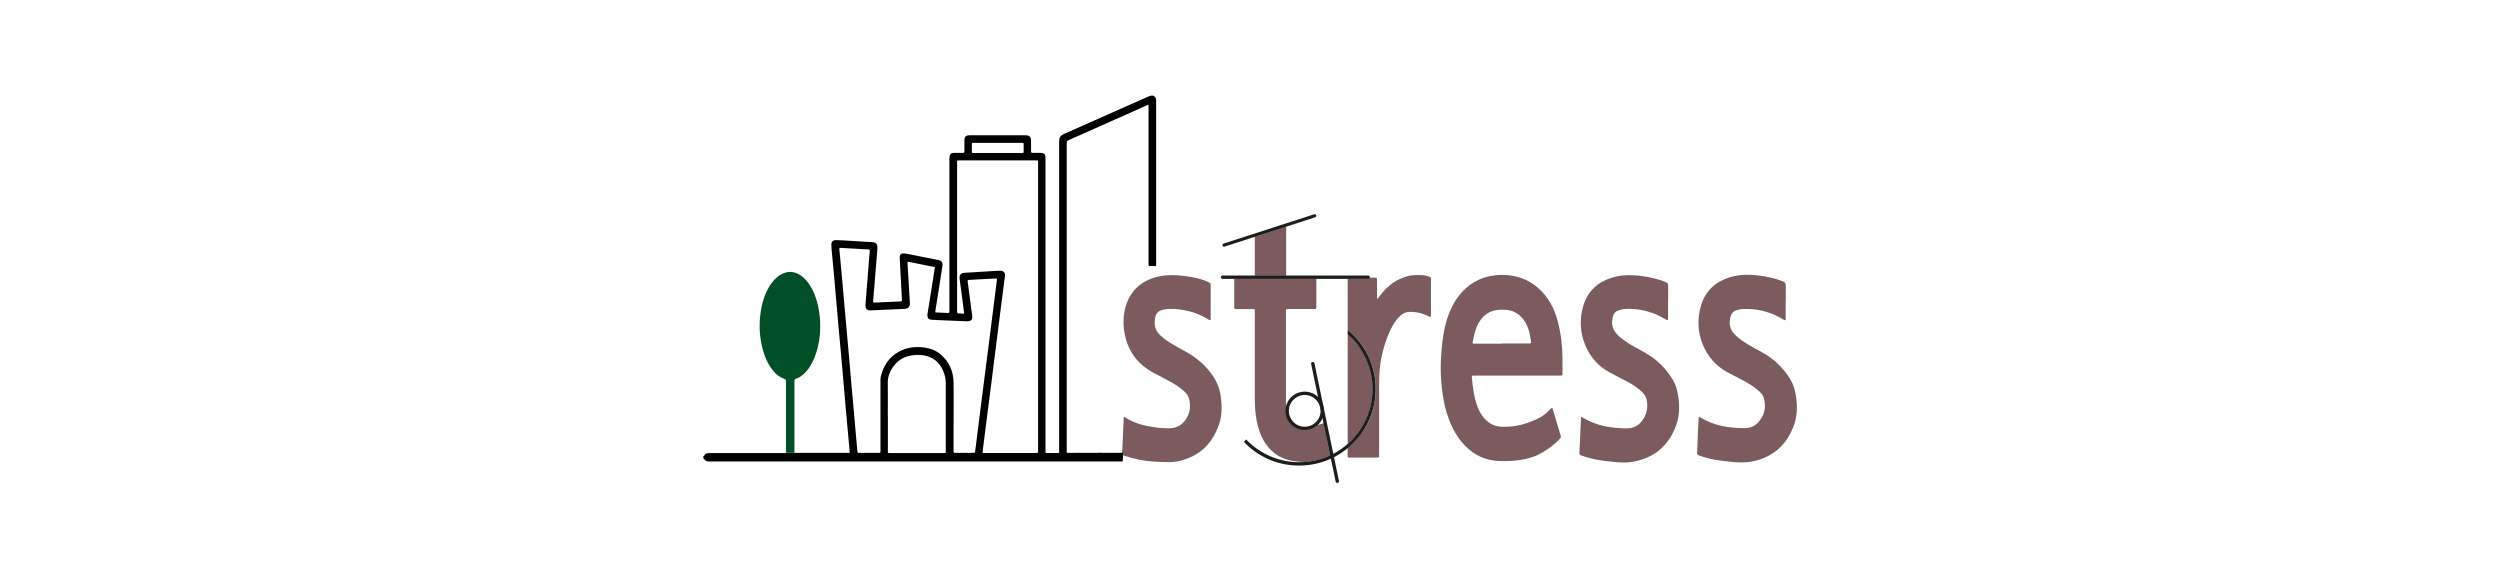 <?xml version="1.0" encoding="UTF-8"?> <svg xmlns="http://www.w3.org/2000/svg" id="Layer_1" viewBox="0 0 260 60"><defs><style> .cls-1 { stroke-width: .33px; } .cls-1, .cls-2 { fill: #fff; stroke: #1d1d1b; stroke-linecap: round; stroke-miterlimit: 10; } .cls-2 { stroke-width: .35px; } .cls-3 { fill: #1d1d1b; } .cls-3, .cls-4, .cls-5, .cls-6 { fill-rule: evenodd; } .cls-4 { fill: #7b5b5e; } .cls-5 { fill: #014f26; } </style></defs><path class="cls-5" d="M82.61,47.1c-.29,0-.58,0-.87,0,0-2.47,0-4.93,0-7.4,0-.23,0-.23-.21-.31-.43-.16-.78-.43-1.07-.77-.6-.7-.94-1.53-1.17-2.41-.22-.88-.32-1.77-.28-2.68.05-1.1.24-2.17.71-3.19.25-.55.58-1.06,1.04-1.47.38-.34.82-.55,1.32-.59.31-.02.61.06.89.19.46.22.81.56,1.1.97.48.66.78,1.41.97,2.21.14.59.22,1.18.25,1.79.06,1.3-.11,2.56-.59,3.76-.27.67-.63,1.28-1.19,1.76-.21.18-.43.33-.69.41-.15.05-.2.11-.2.27,0,.84,0,1.67,0,2.51,0,1.6,0,3.2,0,4.8,0,.05,0,.09,0,.14Z"></path><path class="cls-4" d="M157.8,39.06c-1.47,0-2.94,0-4.41,0-.06,0-.11,0-.17,0-.12,0-.16.05-.15.17.11,1.18.25,2.35.75,3.45.25.54.61.98,1.1,1.31.43.29.92.4,1.43.4.96.01,1.89-.17,2.78-.51.26-.1.52-.21.77-.33.39-.18.75-.42,1.05-.72.12-.12.23-.24.36-.35.07-.07.13-.06.17.04.01.03.02.07.03.11.27.89.53,1.78.8,2.67.04.14.03.23-.08.32-.49.57-1.14,1.02-1.79,1.42-.71.43-1.49.67-2.31.79-.74.11-1.48.14-2.23.11-1.64-.06-2.94-.79-3.95-2.05-.71-.89-1.17-1.9-1.5-2.97-.25-.82-.39-1.67-.49-2.52-.12-1.04-.16-2.08-.1-3.12.07-1.24.19-2.47.51-3.67.3-1.1.75-2.12,1.48-3.01.84-1.01,1.89-1.65,3.19-1.9.64-.12,1.28-.14,1.91-.07,1.08.13,2.07.52,2.91,1.23,1.12.95,1.79,2.17,2.15,3.58.33,1.28.49,2.59.49,3.92,0,.48,0,.97,0,1.45,0,.25,0,.25-.25.25-1.49,0-2.98,0-4.47,0ZM156.18,35.72c.94,0,1.88,0,2.82,0,.23,0,.25-.02.22-.23-.08-.48-.14-.96-.32-1.41-.28-.73-.73-1.32-1.45-1.65-.44-.21-.92-.23-1.39-.22-.92.02-1.66.41-2.16,1.18-.44.67-.6,1.44-.74,2.21-.02.1.03.14.12.14.07,0,.13,0,.2,0,.9,0,1.81,0,2.71,0Z"></path><path class="cls-4" d="M173.48,31.38c0,.54,0,1.08,0,1.62,0,.35,0,.35-.32.18-.29-.16-.58-.34-.89-.47-1.03-.42-2.1-.64-3.21-.58-.25.01-.5.07-.74.15-.28.09-.47.28-.55.55-.2.67-.16,1.31.33,1.86.42.48.94.81,1.47,1.14.68.42,1.41.75,2.08,1.2.95.64,1.71,1.46,2.3,2.43.29.48.46,1,.55,1.54.19,1.07.2,2.14-.16,3.17-.72,2.03-2.1,3.33-4.24,3.8-.86.19-1.71.14-2.57.04-.57-.07-1.15-.13-1.71-.25-.47-.1-.94-.23-1.39-.4-.12-.05-.18-.11-.17-.24.04-.75.07-1.5.1-2.26.02-.44.03-.87.06-1.31.01-.21.03-.22.2-.11,1.41.86,2.97,1.1,4.58,1.11.63,0,1.17-.25,1.57-.78.52-.68.66-1.42.47-2.24-.08-.34-.28-.6-.53-.83-.47-.43-1.01-.77-1.57-1.06-.57-.3-1.14-.59-1.71-.89-1.2-.65-2.06-1.62-2.57-2.87-.55-1.34-.6-2.73-.19-4.1.45-1.49,1.48-2.44,2.96-2.9.68-.21,1.38-.29,2.09-.26,1.08.04,2.14.23,3.17.58.14.05.27.12.41.18.14.05.19.15.19.3,0,.58,0,1.15,0,1.73Z"></path><path class="cls-4" d="M185.71,31.37v1.62c0,.06,0,.11,0,.17,0,.16-.04.18-.19.1-.16-.08-.31-.17-.46-.26-1.19-.65-2.47-.92-3.82-.86-.23.01-.46.07-.68.14-.29.1-.48.29-.56.57-.21.71-.14,1.36.4,1.92.42.44.91.76,1.42,1.07.68.41,1.4.74,2.06,1.18.95.64,1.71,1.45,2.31,2.43.29.48.47,1.01.56,1.57.18,1.07.2,2.14-.17,3.17-.72,2-2.09,3.3-4.2,3.77-.87.19-1.73.15-2.6.04-.46-.05-.92-.1-1.38-.18-.59-.11-1.16-.25-1.72-.46-.14-.05-.19-.12-.18-.26.04-.88.08-1.77.11-2.65.01-.32.03-.63.05-.95.01-.15.03-.16.17-.09,0,0,.02.01.02.01,1.4.86,2.95,1.1,4.55,1.11.67,0,1.22-.25,1.63-.81.5-.68.63-1.42.44-2.22-.08-.34-.28-.6-.54-.83-.47-.42-.99-.75-1.54-1.05-.57-.3-1.14-.59-1.71-.89-1.21-.65-2.07-1.63-2.59-2.89-.54-1.33-.59-2.71-.18-4.08.45-1.5,1.49-2.46,2.98-2.92.68-.21,1.38-.29,2.09-.26,1.08.04,2.12.22,3.14.57.61.21.6.22.6.86,0,.22,0,.45,0,.67v.67Z"></path><path class="cls-4" d="M116.77,47.33c-.04-.12-.12-.2-.27-.18-.06.01-.13.01-.19-.04.12-.05.3.06.37-.05.03-.05.02-.16.04-.38.03-.62.06-1.25.09-1.87.02-.47.04-.95.06-1.42.1-.04.16.03.23.07.98.63,2.09.86,3.22,1.01.42.06.83.06,1.25.07,1.37.03,2.05-1.13,2.17-2,.03-.21.02-.43,0-.64-.03-.48-.22-.88-.58-1.2-.38-.34-.8-.64-1.24-.89-.65-.37-1.32-.69-1.97-1.05-1.69-.9-2.69-2.32-3.01-4.19-.15-.88-.13-1.77.11-2.63.49-1.71,1.63-2.75,3.35-3.16.88-.21,1.77-.2,2.67-.09.64.07,1.27.18,1.89.37.28.08.54.19.8.32.1.05.15.11.15.23,0,1.21,0,2.42,0,3.63,0,.02-.01.03-.02.06-.12,0-.2-.07-.3-.13-.58-.34-1.19-.62-1.84-.78-.73-.18-1.46-.3-2.21-.26-.21.01-.4.05-.61.09-.51.11-.76.45-.82.94-.09.66.05,1.26.57,1.72.28.26.58.5.9.7.5.32,1.02.61,1.55.89,1.1.58,2.06,1.33,2.81,2.34.51.68.87,1.43,1,2.28.15,1,.18,2.01-.14,2.98-.7,2.11-2.12,3.46-4.33,3.91-.54.11-1.09.08-1.64.07-1.08-.03-2.15-.15-3.2-.44-.29-.08-.58-.18-.88-.27Z"></path><path class="cls-4" d="M133.75,42.27c.05.07.06.05.05.09-.2.71.21,1.62.83,2.01.69.44,1.55.43,2.22-.03.07-.05.13-.1.19-.15.01,0,.49-.12.63-.19.22,1.05.42,2.11.64,3.16.01.07.07.14.05.18-.02.05-.13.08-.2.11-.53.22-1.06.4-1.63.5-.24.04-.46.06-.69.1-.09,0-.26-.01-.31-.01-.29,0-.44-.02-.72-.05-1.38-.15-2.48-.76-3.24-1.93-.48-.74-.74-1.56-.9-2.42-.12-.69-.17-1.38-.17-2.09,0-3,0-6,0-9,0-.07,0-.13,0-.2,0-.21,0-.21-.22-.21-.57,0-1.14,0-1.7,0-.21,0-.22,0-.22-.22,0-.98,0-1.97,0-2.95.1,0,.2,0,.3,0,1.35,0,2.69,0,4.04,0,1.41,0,2.79,0,4.2,0,0,.1,0,.23,0,.35,0,.85,0,1.69,0,2.54,0,.28,0,.28-.27.28-.86,0-1.71,0-2.57,0-.36,0-.32-.02-.32.32,0,3.11,0,6.22,0,9.33,0,.16,0,.31,0,.47Z"></path><path class="cls-4" d="M140.17,46.65c0-.17.23-.25.35-.36,1.24-1.18,2.08-2.58,2.4-4.26.4-2.07.02-4.03-1.07-5.83-.38-.61-.84-1.12-1.36-1.61-.09-.09-.22-.21-.33-.29,0-.14,0-.2,0-.3,0-1.55,0-3.13,0-4.68,0-.1,0-.21,0-.31.09,0,.19,0,.29,0,.54,0,1.09,0,1.63,0,.14,0,.28.04.33-.13.14,0,.33,0,.5,0,.3,0,.3,0,.3.32,0,.6,0,1.25,0,1.86.13,0,.15-.1.2-.17.45-.64.99-1.18,1.66-1.6.38-.24.79-.4,1.22-.54.57-.19,1.14-.15,1.71-.13.24.01.47.11.7.17.08.02.12.09.12.17,0,.07,0,.13,0,.2,0,1.16,0,2.33,0,3.49,0,.06,0,.11,0,.17-.01.14-.04.17-.17.11-.14-.06-.27-.12-.41-.18-.5-.24-1.03-.31-1.57-.32-.39,0-.73.13-1.02.39-.44.4-.75.9-1.01,1.43-.73,1.52-1.12,3.13-1.19,4.81-.04.87-.01,1.75-.02,2.62,0,1.86,0,3.72,0,5.58,0,.03,0,.06,0,.08,0,.24-.01.25-.26.25-.92,0-1.84,0-2.76,0-.26,0-.26,0-.26-.27,0-.22,0-.45,0-.67Z"></path><path class="cls-4" d="M130.5,28.68c0-1.29,0-2.57,0-3.86,0-.07,0-.17,0-.21.11-.07.2-.06.32-.1.69-.23,1.39-.46,2.09-.68.28-.09.56-.21.85-.28,0,1.71,0,3.43,0,5.13-1.08,0-2.17,0-3.25,0Z"></path><path class="cls-4" d="M140.16,46.17c0-.11,0-.27,0-.37,0-3.54,0-7.07,0-10.61,0-.13,0-.36,0-.49.28.14.5.49.7.72.63.72,1.13,1.52,1.46,2.43.21.6.34,1.21.4,1.84.03.29.05.57.04.86-.03,1.66-.54,3.16-1.53,4.48-.24.33-.52.63-.82.91-.07.06-.14.22-.25.22Z"></path><path class="cls-6" d="M82.61,47.1c1.24,0,2.48,0,3.71,0,.59,0,1.17,0,1.76,0,.09,0,.18,0,.29,0-.02-.27-.04-.52-.06-.77-.12-1.35-.25-2.71-.37-4.06-.12-1.35-.23-2.71-.35-4.06-.14-1.58-.29-3.17-.43-4.75-.14-1.57-.27-3.13-.41-4.7-.08-.93-.17-1.85-.26-2.78-.02-.18-.03-.35-.03-.53,0-.31.17-.49.48-.48.41,0,.82.04,1.23.06.84.05,1.67.1,2.51.15.45.03.6.21.57.67-.15,1.82-.29,3.64-.44,5.45-.01.18-.01.18.16.17.88-.04,1.77-.08,2.65-.12.19,0,.19-.02.18-.21-.05-.87-.1-1.75-.14-2.62-.03-.57-.07-1.13-.09-1.7-.02-.34.15-.51.5-.46.33.04.66.12.99.18.83.16,1.66.33,2.49.5.39.08.53.25.46.65-.2,1.28-.4,2.55-.6,3.83-.05.32-.12.64-.14.97.45.02.89.04,1.32.06.1,0,.16-.03.15-.14,0-.19,0-.37,0-.56,0-1.94,0-3.87,0-5.81,0-2.76,0-5.53,0-8.29,0-.4,0-.8,0-1.2,0-.09,0-.19.02-.28.04-.24.17-.36.42-.37.29,0,.58,0,.87,0,.24,0,.25,0,.25-.24,0-.34,0-.69,0-1.03,0-.42.14-.56.55-.56,1.94,0,3.87,0,5.81,0,.4,0,.57.17.57.58,0,.35.01.71,0,1.06,0,.15.05.2.19.19.26,0,.52,0,.78,0,.41.01.53.14.53.55,0,2.45,0,4.9,0,7.35,0,3.03,0,6.07,0,9.1,0,3.42,0,6.83,0,10.25,0,1.23,0,2.46,0,3.69,0,.06,0,.11,0,.17,0,.07.04.1.1.1.4,0,.8,0,1.2,0,.1,0,.13-.05.12-.14,0-.06,0-.11,0-.17,0-4.81,0-9.63,0-14.44,0-3.84,0-7.69,0-11.53,0-2.05,0-4.1,0-6.14,0-.38.15-.6.49-.75,2.92-1.29,5.84-2.59,8.76-3.89.09-.04.3-.14.55-.1.21.11.3.28.29.53,0,.65,0,1.3,0,1.95,0,2.89,0,5.77,0,8.66,0,2.11,0,4.23,0,6.34,0,.27.01.24-.24.24-.11,0-.22,0-.34,0-.2,0-.21,0-.21-.22,0-2.17,0-4.34,0-6.51,0-2.74,0-5.47,0-8.21,0-.51,0-1.02,0-1.54,0-.09.01-.18-.02-.27-.13,0-.22.06-.32.11-2.65,1.18-5.29,2.36-7.94,3.53-.19.08-.23.18-.23.37,0,3.06,0,6.13,0,9.19,0,7.58,0,15.16,0,22.74,0,.09-.01.2.01.23.04.04.17.06.21.02.04,0,.07,0,.11,0,.09.06.19.05.28,0,.04,0,.07,0,.11,0,.04.04.08.05.12,0,.04,0,.07,0,.11,0,.17.06.34.05.51,0,.04,0,.07,0,.11,0,.02.04.04.04.06,0,.05,0,.11,0,.16,0,.04.04.08.04.12,0,.04,0,.07,0,.11,0,.02.04.04.04.06,0,.05,0,.11,0,.16,0,.02.04.04.04.06,0,.05,0,.11,0,.16,0,.09.06.19.05.28,0,.04,0,.07,0,.11,0,.02.04.04.04.06,0,.04,0,.07,0,.11,0,.3.04.6.06.9,0,.05,0,.11,0,.16,0,.11.05.23.06.34,0,.04,0,.07,0,.11,0,.09.05.19.06.28,0,.04,0,.07,0,.11,0,.11.06.23.05.34,0h.11c.05.05.12.05.19.04.15-.03.22.05.27.18,0,.12,0,.24,0,.36,0,.34.04.3-.29.3-.86,0-1.71,0-2.57,0-6.38,0-12.76,0-19.13,0-7,0-14,0-21,0-.24,0-.44-.04-.56-.27-.01-.03-.04-.02-.07,0v-.28s.07-.03.09-.06c.11-.21.3-.26.51-.26.55,0,1.1,0,1.65,0,2.07,0,4.15,0,6.22,0,.05,0,.09,0,.14-.01.29,0,.58,0,.87,0ZM102.18,47.08c.09.05.16.03.22.03,1.23,0,2.46,0,3.69,0,.57,0,1.14,0,1.7,0,.14,0,.19-.03.17-.17,0-.06,0-.13,0-.2,0-1.86,0-3.72,0-5.59,0-4.52,0-9.03,0-13.55,0-3.35,0-6.7,0-10.05,0-.24,0-.48,0-.73,0-.11-.03-.16-.14-.14-.05,0-.09,0-.14,0-2.48,0-4.97,0-7.45,0-.19,0-.37,0-.56,0-.09,0-.14.03-.13.13,0,.05,0,.09,0,.14,0,1.59,0,3.18,0,4.78,0,3.31,0,6.63,0,9.94,0,.25,0,.5,0,.75,0,.09.02.16.13.17.19,0,.39.02.59.03,0-.06,0-.1,0-.13-.09-.69-.18-1.38-.27-2.08-.06-.47-.14-.94-.19-1.41-.05-.42.12-.61.54-.63,1.14-.07,2.29-.14,3.43-.21.12,0,.24-.01.36,0,.27.04.42.25.39.52-.04.3-.08.61-.12.91-.1.8-.21,1.61-.31,2.41-.12.95-.24,1.9-.36,2.85-.1.81-.21,1.62-.31,2.44-.12.96-.24,1.92-.36,2.88-.12.96-.24,1.92-.37,2.88-.1.8-.21,1.61-.31,2.41-.07.53-.13,1.07-.2,1.61ZM94.42,27.22s-.04.09-.04.12c.04.73.08,1.47.13,2.2.04.67.08,1.34.12,2.01.02.33-.18.56-.51.57-1.18.06-2.36.11-3.54.16-.42.02-.6-.16-.57-.58.08-1.07.17-2.13.25-3.2.06-.78.13-1.56.19-2.34.02-.2.01-.21-.21-.22-.29-.02-.58-.03-.86-.05-.65-.04-1.3-.07-1.95-.11-.11,0-.15.03-.14.14.03.23.04.46.07.69.08.92.17,1.83.25,2.75.09.98.17,1.97.26,2.95.08.93.16,1.85.25,2.78.09.97.18,1.95.26,2.92.06.7.12,1.41.18,2.11.06.73.13,1.46.2,2.2.06.72.13,1.45.19,2.17.07.82.15,1.65.22,2.48,0,.12.06.13.16.13.3,0,.6,0,.89,0,.39,0,.78,0,1.17,0,.13,0,.2-.03.18-.17,0-.05,0-.09,0-.14,0-2.4,0-4.8,0-7.21,0-.12,0-.25.02-.36.26-1.14.84-2.06,1.89-2.64.86-.48,1.8-.57,2.76-.42.59.09,1.13.31,1.59.7.89.76,1.32,1.75,1.34,2.9.03,1.87,0,3.74,0,5.61,0,.52,0,1.04,0,1.56,0,.11.02.17.15.17.64,0,1.28,0,1.93,0,.12,0,.16-.05.17-.16.05-.43.11-.87.16-1.3.14-1.11.28-2.22.42-3.32.12-.97.25-1.94.37-2.91.11-.83.21-1.66.32-2.49.12-.91.23-1.83.35-2.74.12-.98.25-1.96.37-2.94.09-.71.18-1.42.27-2.13.01-.11,0-.16-.12-.15-.92.05-1.84.11-2.76.15-.13,0-.18.05-.16.19.05.35.1.7.14,1.05.11.84.23,1.68.33,2.52.04.35-.12.53-.47.54-.07,0-.13,0-.2,0-1.04-.04-2.08-.08-3.12-.13-.16,0-.32-.02-.47-.03-.26-.03-.4-.18-.4-.44,0-.07,0-.15.02-.22.18-1.11.36-2.22.53-3.33.08-.48.15-.97.23-1.48-.94-.19-1.87-.37-2.78-.56ZM92.34,43.19v3.46c0,.11,0,.22,0,.34,0,.1.04.13.13.13.05,0,.09,0,.14,0,1.66,0,3.31,0,4.97,0,.21,0,.43,0,.64,0,.11,0,.16-.04.14-.15,0-.04,0-.07,0-.11,0-2.32,0-4.64,0-6.95,0-.36-.05-.71-.16-1.04-.3-.91-.86-1.58-1.82-1.84-.45-.13-.91-.14-1.38-.09-.81.09-1.5.41-2.01,1.07-.41.53-.68,1.11-.66,1.82.02,1.13,0,2.25,0,3.38ZM103.78,14.86h0c-.06,0-.11,0-.17,0-.78,0-1.56,0-2.34,0-.19,0-.2,0-.2.2,0,.21,0,.43,0,.64,0,.21,0,.21.22.21,1.07,0,2.14,0,3.21,0,.59,0,1.17,0,1.76,0,.2,0,.2,0,.2-.2,0-.21,0-.43,0-.64,0-.25-.03-.21-.22-.21-.82,0-1.64,0-2.45,0Z"></path><path class="cls-6" d="M114.87,47.12c-.3.06-.6.05-.9,0,.3-.04.6-.03.9,0Z"></path><path class="cls-6" d="M112.41,47.12c-.17.05-.34.06-.51,0,.17-.03.34-.03.51,0Z"></path><path class="cls-6" d="M115.37,47.12c-.11.06-.23.05-.34,0,.11-.03.23-.03.34,0Z"></path><path class="cls-6" d="M116.21,47.12c-.11.05-.23.06-.34,0,.11-.03.23-.03.34,0Z"></path><path class="cls-6" d="M113.7,47.12c-.09.05-.19.06-.28,0,.09-.02.19-.03.28,0Z"></path><path class="cls-6" d="M115.76,47.12c-.1.06-.19.05-.28,0,.09-.03.19-.03.28,0Z"></path><path class="cls-6" d="M111.8,47.12s-.08.04-.12,0c.04-.02.08-.02.12,0Z"></path><path class="cls-6" d="M112.86,47.12s-.08.04-.12,0c.04-.02.08-.02.12,0Z"></path><path class="cls-6" d="M111.18,47.12s-.08.04-.12,0c.04-.02.08-.02.12,0Z"></path><path class="cls-6" d="M112.58,47.12s-.04.04-.06,0c.02,0,.04,0,.06,0Z"></path><path class="cls-6" d="M113.03,47.12s-.04.04-.06,0c.02,0,.04,0,.06,0Z"></path><path class="cls-6" d="M113.25,47.12s-.04.04-.06,0c.02,0,.04,0,.06,0Z"></path><path class="cls-6" d="M113.86,47.12s-.04.04-.06,0c.02,0,.04,0,.06,0Z"></path><path class="cls-6" d="M116.75,47.75h-5.91v-.65s5.83-.01,5.91,0c.05,0,0,.65,0,.65Z"></path><line class="cls-1" x1="127.3" y1="25.49" x2="136.73" y2="22.44"></line><line class="cls-2" x1="127.15" y1="28.83" x2="142.29" y2="28.83"></line><path class="cls-3" d="M135.69,40.73c-1.1,0-2,.89-2,2s.89,2,2,2,2-.89,2-2-.89-2-2-2ZM135.69,44.38c-.91,0-1.65-.74-1.65-1.65s.74-1.65,1.65-1.65,1.65.74,1.65,1.65-.74,1.65-1.65,1.65Z"></path><line class="cls-2" x1="136.53" y1="37.82" x2="139.08" y2="50.05"></line><path class="cls-3" d="M140.16,34.28v.46c1.58,1.4,2.58,3.44,2.58,5.71,0,4.21-3.41,7.62-7.62,7.62-2.17,0-4.13-.91-5.52-2.37l-.23.26c1.45,1.53,3.46,2.46,5.74,2.46,4.4,0,7.96-3.57,7.96-7.96,0-2.49-1.14-4.71-2.93-6.17Z"></path></svg> 